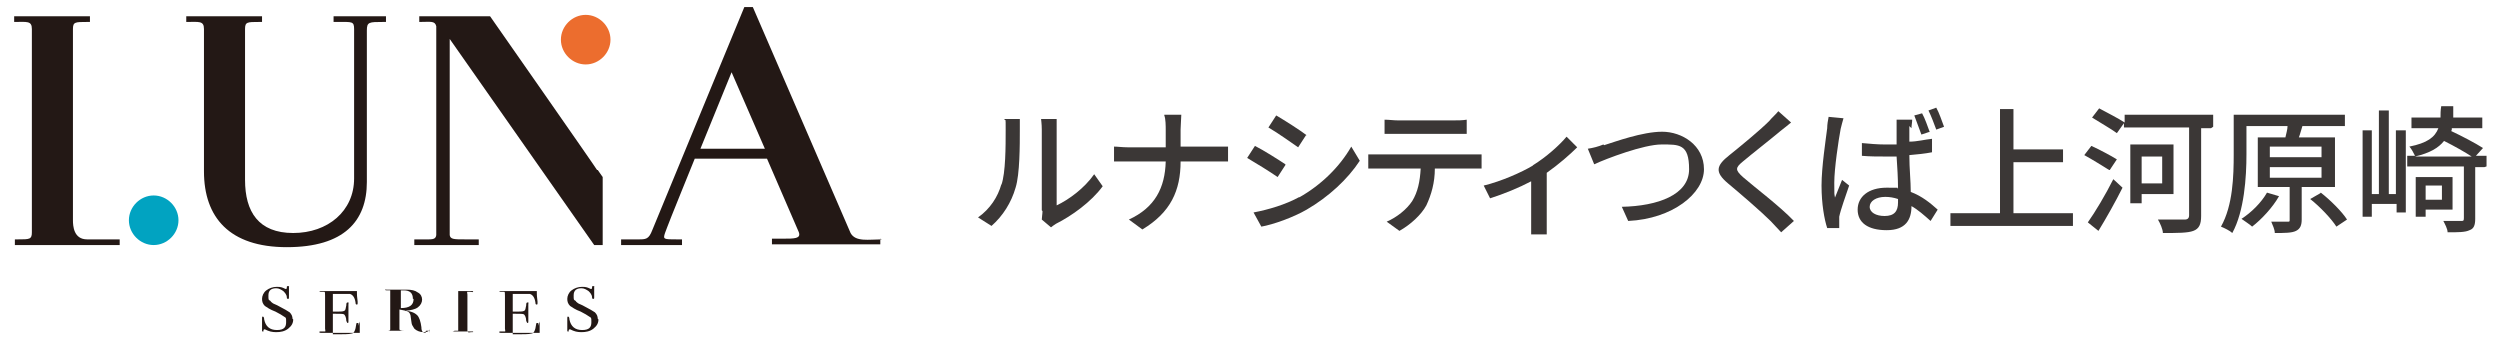 <?xml version="1.0" encoding="UTF-8"?>
<svg id="_レイヤー_2" xmlns="http://www.w3.org/2000/svg" version="1.1" viewBox="0 0 353 48">
  <!-- Generator: Adobe Illustrator 29.3.1, SVG Export Plug-In . SVG Version: 2.1.0 Build 151)  -->
  <defs>
    <style>
      .st0 {
        fill: #231815;
      }

      .st1 {
        fill: #3b3736;
      }

      .st2 {
        fill: #01a3c1;
      }

      .st3 {
        fill: #ec6d2e;
      }
    </style>
  </defs>
  <g>
    <path class="st1" d="M141.4,26.1c.6-1.7.6-5.5.6-7.7s0-1.1-.2-1.6h2.2c0,.2,0,.9,0,1.5,0,2.2,0,6.3-.6,8.2-.6,2.1-1.8,4-3.4,5.4l-1.9-1.2c1.7-1.2,2.8-2.9,3.3-4.7ZM147.1,29.7v-11.4c0-.8-.1-1.4-.1-1.5h2.2c0,.1,0,.8,0,1.5v10.7c1.7-.8,3.9-2.4,5.3-4.4l1.2,1.7c-1.6,2.2-4.4,4.2-6.6,5.3-.3.2-.6.4-.7.5l-1.3-1.1c0-.3.1-.8.1-1.2Z"/>
    <path class="st1" d="M164.4,16.2h2.4c0,.5-.1,1.5-.1,2.1v2.4h4.8c.8,0,1.5,0,1.9,0v2.1c-.3,0-1.2,0-1.9,0h-4.8c0,4.1-1.4,7.2-5.4,9.6l-1.9-1.4c3.7-1.7,5.1-4.5,5.2-8.2h-5.3c-.8,0-1.5,0-2,0v-2.1c.5,0,1.2.1,1.9.1h5.4v-2.4c0-.6,0-1.6-.2-2.1Z"/>
    <path class="st1" d="M181.5,23.3l-1.1,1.7c-1-.7-3.1-2-4.3-2.7l1.1-1.7c1.2.6,3.4,2,4.3,2.6ZM183.4,27.9c3.2-1.8,5.8-4.4,7.4-7.2l1.2,2c-1.7,2.6-4.4,5.1-7.5,6.9-1.9,1.1-4.7,2.1-6.4,2.4l-1.1-2c2.1-.4,4.5-1.1,6.5-2.2ZM184.4,19.1l-1.1,1.7c-1-.7-3-2.1-4.2-2.8l1.1-1.7c1.2.7,3.4,2.1,4.3,2.8Z"/>
    <path class="st1" d="M195,21.8h12.6c.4,0,1.1,0,1.6,0v2c-.4,0-1.1,0-1.6,0h-5c0,2-.5,3.7-1.2,5.2-.7,1.3-2.2,2.7-3.8,3.6l-1.8-1.3c1.4-.6,2.8-1.7,3.6-2.9.8-1.3,1.1-2.8,1.2-4.6h-5.6c-.6,0-1.2,0-1.8,0v-2c.5,0,1.2,0,1.8,0ZM197.4,17h7.8c.6,0,1.3,0,1.9-.1v2c-.6,0-1.3,0-1.9,0h-7.8c-.6,0-1.4,0-1.9,0v-2c.6,0,1.3.1,1.9.1Z"/>
    <path class="st1" d="M216.5,23.3c1.8-1.1,3.7-2.8,4.7-4l1.5,1.5c-1,1-2.6,2.4-4.3,3.6v6.8c0,.6,0,1.5,0,1.9h-2.2c0-.3,0-1.2,0-1.9v-5.6c-1.7.9-3.9,1.8-5.8,2.4l-.9-1.8c2.5-.6,5.4-1.9,6.9-2.8Z"/>
    <path class="st1" d="M226.5,20.5c1.6-.5,5.4-1.9,8.2-1.9s5.9,1.9,5.9,5.3-4.4,7-10.7,7.3l-.9-2c5.1-.1,9.5-1.7,9.5-5.3s-1.4-3.5-3.9-3.5-7.8,2-9.5,2.8l-.9-2.2c.7-.1,1.5-.3,2.2-.6Z"/>
    <path class="st1" d="M251.4,18.5c-1.3,1.1-4,3.2-5.3,4.3-1.1.9-1.1,1.2,0,2.2,1.6,1.4,5.2,4.1,7.2,6.2l-1.8,1.6c-.5-.5-1-1.1-1.5-1.6-1.3-1.3-4.2-3.8-6-5.3-1.9-1.6-1.7-2.5.2-4,1.5-1.2,4.3-3.5,5.6-4.8.4-.5,1-1,1.3-1.4l1.8,1.6c-.5.4-1.1.9-1.5,1.2Z"/>
    <path class="st1" d="M259.9,18.2c-.3,1.6-.9,5.6-.9,7.6s0,1.4.1,2.1c.3-.8.7-1.7,1-2.5l1,.8c-.5,1.5-1.2,3.4-1.4,4.4,0,.3,0,.7,0,.9,0,.2,0,.5,0,.7h-1.7c-.4-1.2-.8-3.4-.8-6s.6-6.5.8-8.1c0-.5.1-1.1.2-1.6l2.1.2c-.1.3-.3,1.1-.4,1.5ZM269.6,17.8c0,.5,0,1.3,0,2.2,1.1,0,2.2-.3,3.2-.4v1.9c-1,.2-2.1.3-3.2.4,0,1.9.2,3.7.2,5.2,1.6.6,2.8,1.6,3.8,2.5l-1,1.6c-.9-.8-1.8-1.6-2.7-2.1h0c0,1.9-.8,3.4-3.5,3.4s-4.1-1.1-4.1-2.9,1.5-3.1,4.1-3.1,1.1,0,1.6.1c0-1.4-.1-3-.2-4.5-.5,0-1.1,0-1.6,0-1.1,0-2.2,0-3.3-.1v-1.8c1.1.1,2.2.2,3.3.2s1.1,0,1.6,0c0-1,0-1.8,0-2.3s0-.9,0-1.2h2.2c0,.4-.1.8-.1,1.2ZM266.1,30.5c1.4,0,1.9-.7,1.9-1.9v-.5c-.6-.2-1.2-.3-1.8-.3-1.3,0-2.2.6-2.2,1.4s.9,1.3,2.1,1.3ZM272.5,18.6l-1.2.4c-.3-.8-.7-1.9-1-2.7l1.1-.3c.4.7.8,1.9,1.1,2.7ZM274.5,17.9l-1.1.4c-.3-.8-.7-1.9-1.1-2.7l1.1-.4c.4.7.8,1.9,1.1,2.7Z"/>
    <path class="st1" d="M292.7,30.1v1.8h-17.3v-1.8h7v-14.7h1.9v5.7h7v1.8h-7v7.2h8.3Z"/>
    <path class="st1" d="M297.8,24c-.8-.5-2.4-1.5-3.5-2.1l1-1.3c1.1.5,2.8,1.4,3.6,1.9l-1,1.5ZM294.8,31.4c1-1.4,2.5-3.9,3.6-6.1l1.3,1.2c-1,2-2.3,4.3-3.4,6.1l-1.5-1.2ZM312.2,18.1h-1.4v12.4c0,1.2-.3,1.8-1.1,2.1-.8.3-2.2.3-4.3.3,0-.5-.4-1.4-.7-1.9,1.6,0,3.3,0,3.8,0,.4,0,.6-.2.6-.6v-12.4h-9.2v-.6l-1,1.4c-.8-.6-2.4-1.5-3.5-2.2l1-1.3c1.1.6,2.7,1.4,3.6,2v-1.1h12.5v1.7ZM302.4,27.4v1.3h-1.6v-8.3h6.1v7h-4.5ZM302.4,22.1v3.8h2.9v-3.8h-2.9Z"/>
    <path class="st1" d="M325,26.4v4.6c0,.8-.2,1.3-.8,1.6-.6.3-1.6.3-3,.3,0-.5-.3-1.1-.5-1.6,1,0,2,0,2.3,0s.3,0,.3-.3v-4.6h-4.5v-7h3.9c.1-.5.3-1.1.3-1.6h-5.8v4c0,3.2-.3,8-2,11.1-.3-.3-1.1-.7-1.6-.9,1.7-3,1.8-7.2,1.8-10.2v-5.6h15.7v1.6h-6c-.2.6-.3,1.1-.5,1.6h5.1v7h-4.7ZM321.8,27.7c-.9,1.6-2.5,3.3-3.8,4.3-.3-.3-1.1-.8-1.5-1.1,1.4-.9,2.8-2.3,3.6-3.7l1.7.5ZM320.5,22.2h7.3v-1.5h-7.3v1.5ZM320.5,25.1h7.3v-1.5h-7.3v1.5ZM327.7,27.2c1.4,1.1,3,2.7,3.7,3.8l-1.5,1c-.7-1.1-2.3-2.8-3.7-3.9l1.4-.8Z"/>
    <path class="st1" d="M338.4,18.4h1.3v11.6h-1.3v-1.2h-3.5v1.8h-1.3v-12.2h1.3v9h1v-11.8h1.4v11.8h1v-9ZM350.8,23.6h-1.3v7.3c0,.9-.2,1.4-.8,1.6-.6.3-1.6.3-3.1.3,0-.5-.4-1.2-.6-1.6,1.1,0,2.2,0,2.5,0,.3,0,.4,0,.4-.4v-7.3h-8v-1.5h1.1c-.2-.4-.5-1-.8-1.3,2.5-.5,3.6-1.3,4.1-2.6h-3.8v-1.5h4.1c0-.5,0-1,.1-1.6h1.7c0,.6,0,1.1,0,1.6h4.1v1.5h-4.3c0,.2,0,.3-.1.4,1.5.7,3.4,1.7,4.5,2.4l-1,1.1h1.5v1.5ZM349,22.1c-.9-.6-2.5-1.5-3.9-2.2-.8,1-2,1.7-4.1,2.2h8ZM342.5,29.5v1.1h-1.4v-5.6h5.2v4.6h-3.8ZM342.5,26.2v2h2.3v-2h-2.3Z"/>
  </g>
  <g id="_ヘッダー">
    <g>
      <g>
        <path class="st0" d="M41.4,45.1c0,.5-.2.9-.7,1.3s-1.1.5-1.7.5-1-.1-1.6-.4c0,0,0,0-.1,0,0,0,0,0-.1.1,0,0,0,.2,0,.2,0,0,0,0-.1,0s-.1,0-.1-.1,0-.1,0-.4c0-.2,0-.5,0-.6v-.7c0-.2,0-.3.1-.3s.2.1.2.4c.2,1,.8,1.5,1.8,1.5s1.3-.4,1.3-1.1,0-.6-.3-.8-.6-.4-1.2-.7c-.8-.3-1.2-.6-1.5-.8-.3-.3-.4-.6-.4-1s.2-.9.6-1.2c.4-.3.9-.5,1.5-.5s.8.1,1.2.3c0,0,0,0,.1,0,0,0,.1,0,.1-.2s0-.2.2-.2.1,0,.1.1,0,0,0,.1c0,.1,0,.3,0,.6s0,.4,0,.7c0,0,0,0,0,.1,0,.1,0,.2-.1.2s-.2,0-.2-.2c0-.4-.3-.7-.5-.9-.3-.2-.6-.4-1-.4-.7,0-1.1.3-1.1,1s0,.6.3.8c0,.1.2.2.3.3s.5.2,1,.5c.6.3,1.1.6,1.4.8.3.3.4.6.4.9h0Z"/>
        <path class="st0" d="M50.8,45.4s0,0,0,.2,0,.2,0,.3v.8c0,0,0,.2,0,.3h-2.5s-2.9,0-2.9,0c-.2,0-.3,0-.3-.1s0-.1.2-.1c.3,0,.5,0,.6,0s0-.2,0-.4v-4.6c0-.4,0-.6-.1-.6,0,0-.2,0-.5,0s-.2,0-.2,0,0-.1.2-.1h5.1c0,0,0,.3,0,.3,0,.1,0,.5.1,1.2,0,0,0,0,0,.2,0,.1,0,.2-.1.2s-.2,0-.2-.3c-.1-.7-.4-1.1-.8-1.2-.2,0-.7,0-1.6,0h-.8v2.5h.4c.6,0,1,0,1.2-.1s.2-.3.3-.8c0-.2,0-.4.2-.4s.1,0,.1.3,0,.3,0,.5c0,.2,0,.4,0,.5,0,.6,0,1,0,1.2,0,0,0,.1,0,.2,0,.1,0,.2-.1.2s-.1-.1-.2-.3c0-.5-.2-.8-.3-.9s-.5-.1-1.2-.1h-.4v2.9c1.5,0,2.3,0,2.6-.1.4,0,.6-.5.7-1.3,0-.1,0-.2.2-.2s.1.1.1.4h0Z"/>
        <path class="st0" d="M60.6,46.5c0,.3-.3.4-.8.4s-1-.2-1.3-.5c-.1-.2-.2-.3-.3-.5s-.1-.5-.2-1.1c0-.4-.2-.7-.4-.8-.2-.1-.6-.2-1.2-.3v2.8c0,.1.2.2.7.2s.2,0,.2,0,0,0-.2,0h-2.4c-.3,0-.4,0-.4,0s0,0,.1,0h.2c.3,0,.5,0,.5-.2v-5.3c0,0,0-.2,0-.2s-.2,0-.4,0-.3,0-.3-.1,0,0,.2,0h2.8c.7,0,1.2.1,1.6.4.4.2.6.6.6,1s-.2.8-.6,1.1c-.4.3-1,.4-1.8.5.8,0,1.4.3,1.7.6.3.3.5.9.6,1.7,0,.6.2.8.6.8s0,0,0,0,0,0,0,0c0,0,0,0,0-.1,0-.2,0-.2.3-.2s.3,0,.3.3h0ZM58.3,42.2c0-.8-.4-1.2-1.3-1.2s-.4,0-.4,0c0,0,0,.1,0,.3v2.2c1.2,0,1.8-.4,1.8-1.3Z"/>
        <path class="st0" d="M66.8,46.8c0,0,0,0-.1,0h-2.5c-.2,0-.3,0-.3,0s.1,0,.3-.1c.3,0,.5,0,.5,0,0,0,0-.2,0-.6v-4.4c0-.4,0-.6,0-.6,0,0,0,0-.2,0h-.4c0,0-.1,0-.1,0s0,0,.2,0c0,0,0,0,0,0h2.4c.2,0,.2,0,.2.1s-.2,0-.5,0c-.1,0-.2,0-.3,0s0,.2,0,.4v5.1c0,0,0,.1.1.2s.2,0,.5,0c.1,0,.2,0,.2,0h0Z"/>
        <path class="st0" d="M76.2,45.4s0,0,0,.2,0,.2,0,.3v.8c0,0,0,.2,0,.3h-2.5s-2.9,0-2.9,0c-.2,0-.3,0-.3-.1s0-.1.2-.1c.3,0,.5,0,.6,0s0-.2,0-.4v-4.6c0-.4,0-.6-.1-.6s-.2,0-.5,0-.2,0-.2,0,0-.1.2-.1h5.1c0,0,0,.3,0,.3,0,.1,0,.5.1,1.2,0,0,0,0,0,.2,0,.1,0,.2-.1.2s-.2,0-.2-.3c-.1-.7-.4-1.1-.8-1.2-.2,0-.7,0-1.6,0h-.8v2.5h.4c.6,0,1,0,1.2-.1s.2-.3.3-.8c0-.2,0-.4.2-.4s.1,0,.1.3,0,.3,0,.5c0,.2,0,.4,0,.5,0,.6,0,1,0,1.2,0,0,0,.1,0,.2,0,.1,0,.2-.1.2s-.1-.1-.2-.3c0-.5-.2-.8-.3-.9s-.5-.1-1.2-.1h-.4v2.9c1.5,0,2.3,0,2.6-.1.4,0,.6-.5.7-1.3,0-.1,0-.2.2-.2s.1.1.1.4h0Z"/>
        <path class="st0" d="M84.5,45.1c0,.5-.2.9-.7,1.3s-1.1.5-1.7.5-1-.1-1.6-.4c0,0,0,0-.1,0,0,0,0,0-.1.1,0,0,0,.2,0,.2,0,0,0,0-.1,0s-.1,0-.1-.1,0-.1,0-.4c0-.2,0-.5,0-.6v-.7c0-.2,0-.3.1-.3s.2.1.2.4c.2,1,.8,1.5,1.8,1.5s1.3-.4,1.3-1.1,0-.6-.3-.8-.6-.4-1.2-.7c-.8-.3-1.2-.6-1.5-.8-.3-.3-.4-.6-.4-1s.2-.9.6-1.2c.4-.3.9-.5,1.5-.5s.8.1,1.2.3c0,0,0,0,.1,0,0,0,.1,0,.1-.2s0-.2.2-.2.1,0,.1.1,0,0,0,.1c0,.1,0,.3,0,.6s0,.4,0,.7c0,0,0,0,0,.1,0,.1,0,.2-.1.2s-.2,0-.2-.2c0-.4-.3-.7-.5-.9-.3-.2-.6-.4-1-.4-.7,0-1.1.3-1.1,1s0,.6.3.8c0,.1.2.2.3.3s.5.2,1,.5c.6.3,1.1.6,1.4.8.3.3.4.6.4.9h0Z"/>
      </g>
      <path class="st0" d="M16.8,34.6H2.1v-.8h.4c1.7,0,2,0,2-1V4.1c0-1.2-.7-1-2.5-1v-.8h10.7v.8h-.4c-1.7,0-2,0-2,1v27c0,.8.1,2.7,2,2.7h4.6v.8h0Z"/>
      <path class="st2" d="M21.7,27.6c1.9,0,3.5,1.6,3.5,3.5s-1.6,3.5-3.5,3.5-3.5-1.6-3.5-3.5,1.6-3.5,3.5-3.5Z"/>
      <path class="st0" d="M54.6,3.1h-.5c-2,0-2.3,0-2.3,1.2v21.4c0,5.5-3.2,9.2-11.3,9.2s-11.7-4.2-11.7-10.7V4.1c0-1.2-.7-1-2.5-1v-.8h10.7v.8h-.4c-1.7,0-2,0-2,1v21.3c0,4.5,1.9,7.5,6.8,7.5s8.6-3.1,8.6-7.7V4.1c0-1.1-.3-1-2.2-1h-.7v-.8h7.4v.8h0Z"/>
      <path class="st3" d="M86.2,5.6c0,1.9-1.6,3.5-3.5,3.5s-3.5-1.6-3.5-3.5,1.6-3.5,3.5-3.5,3.5,1.6,3.5,3.5Z"/>
      <path class="st0" d="M84.3,24h0c0-.1-15.1-21.7-15.1-21.7h-10v.8c1.6,0,2.2-.2,2.4.6v29.5c-.1.7-.6.6-2.2.6h-.9v.8h9.1s0,0,0,0v-.8h-1.9c-1.6,0-2.1,0-2.2-.6V5.5h0l20.4,29.1h1.2v-9.6l-.7-1h0Z"/>
      <path class="st0" d="M124.5,33.8c-1.8,0-3.7.4-4.4-.9L106.3,1h-1.2l-3.8,9.2-9.2,22.3h0c-.5,1.3-.9,1.3-2,1.3h-2.4v.2h0v.6h8.6v-.6h0v-.2h-.7c-1.9,0-2,0-1.7-.9l.3-.8h0c0-.1,3.9-9.7,3.9-9.7h10.2l4.5,10.4h0c.3.9-.6.9-2.3.9h-1.5v.8h15.3v-.8h0ZM98.9,21l4.4-10.8,4.7,10.8h-9.1Z"/>
    </g>
  </g>
</svg>
